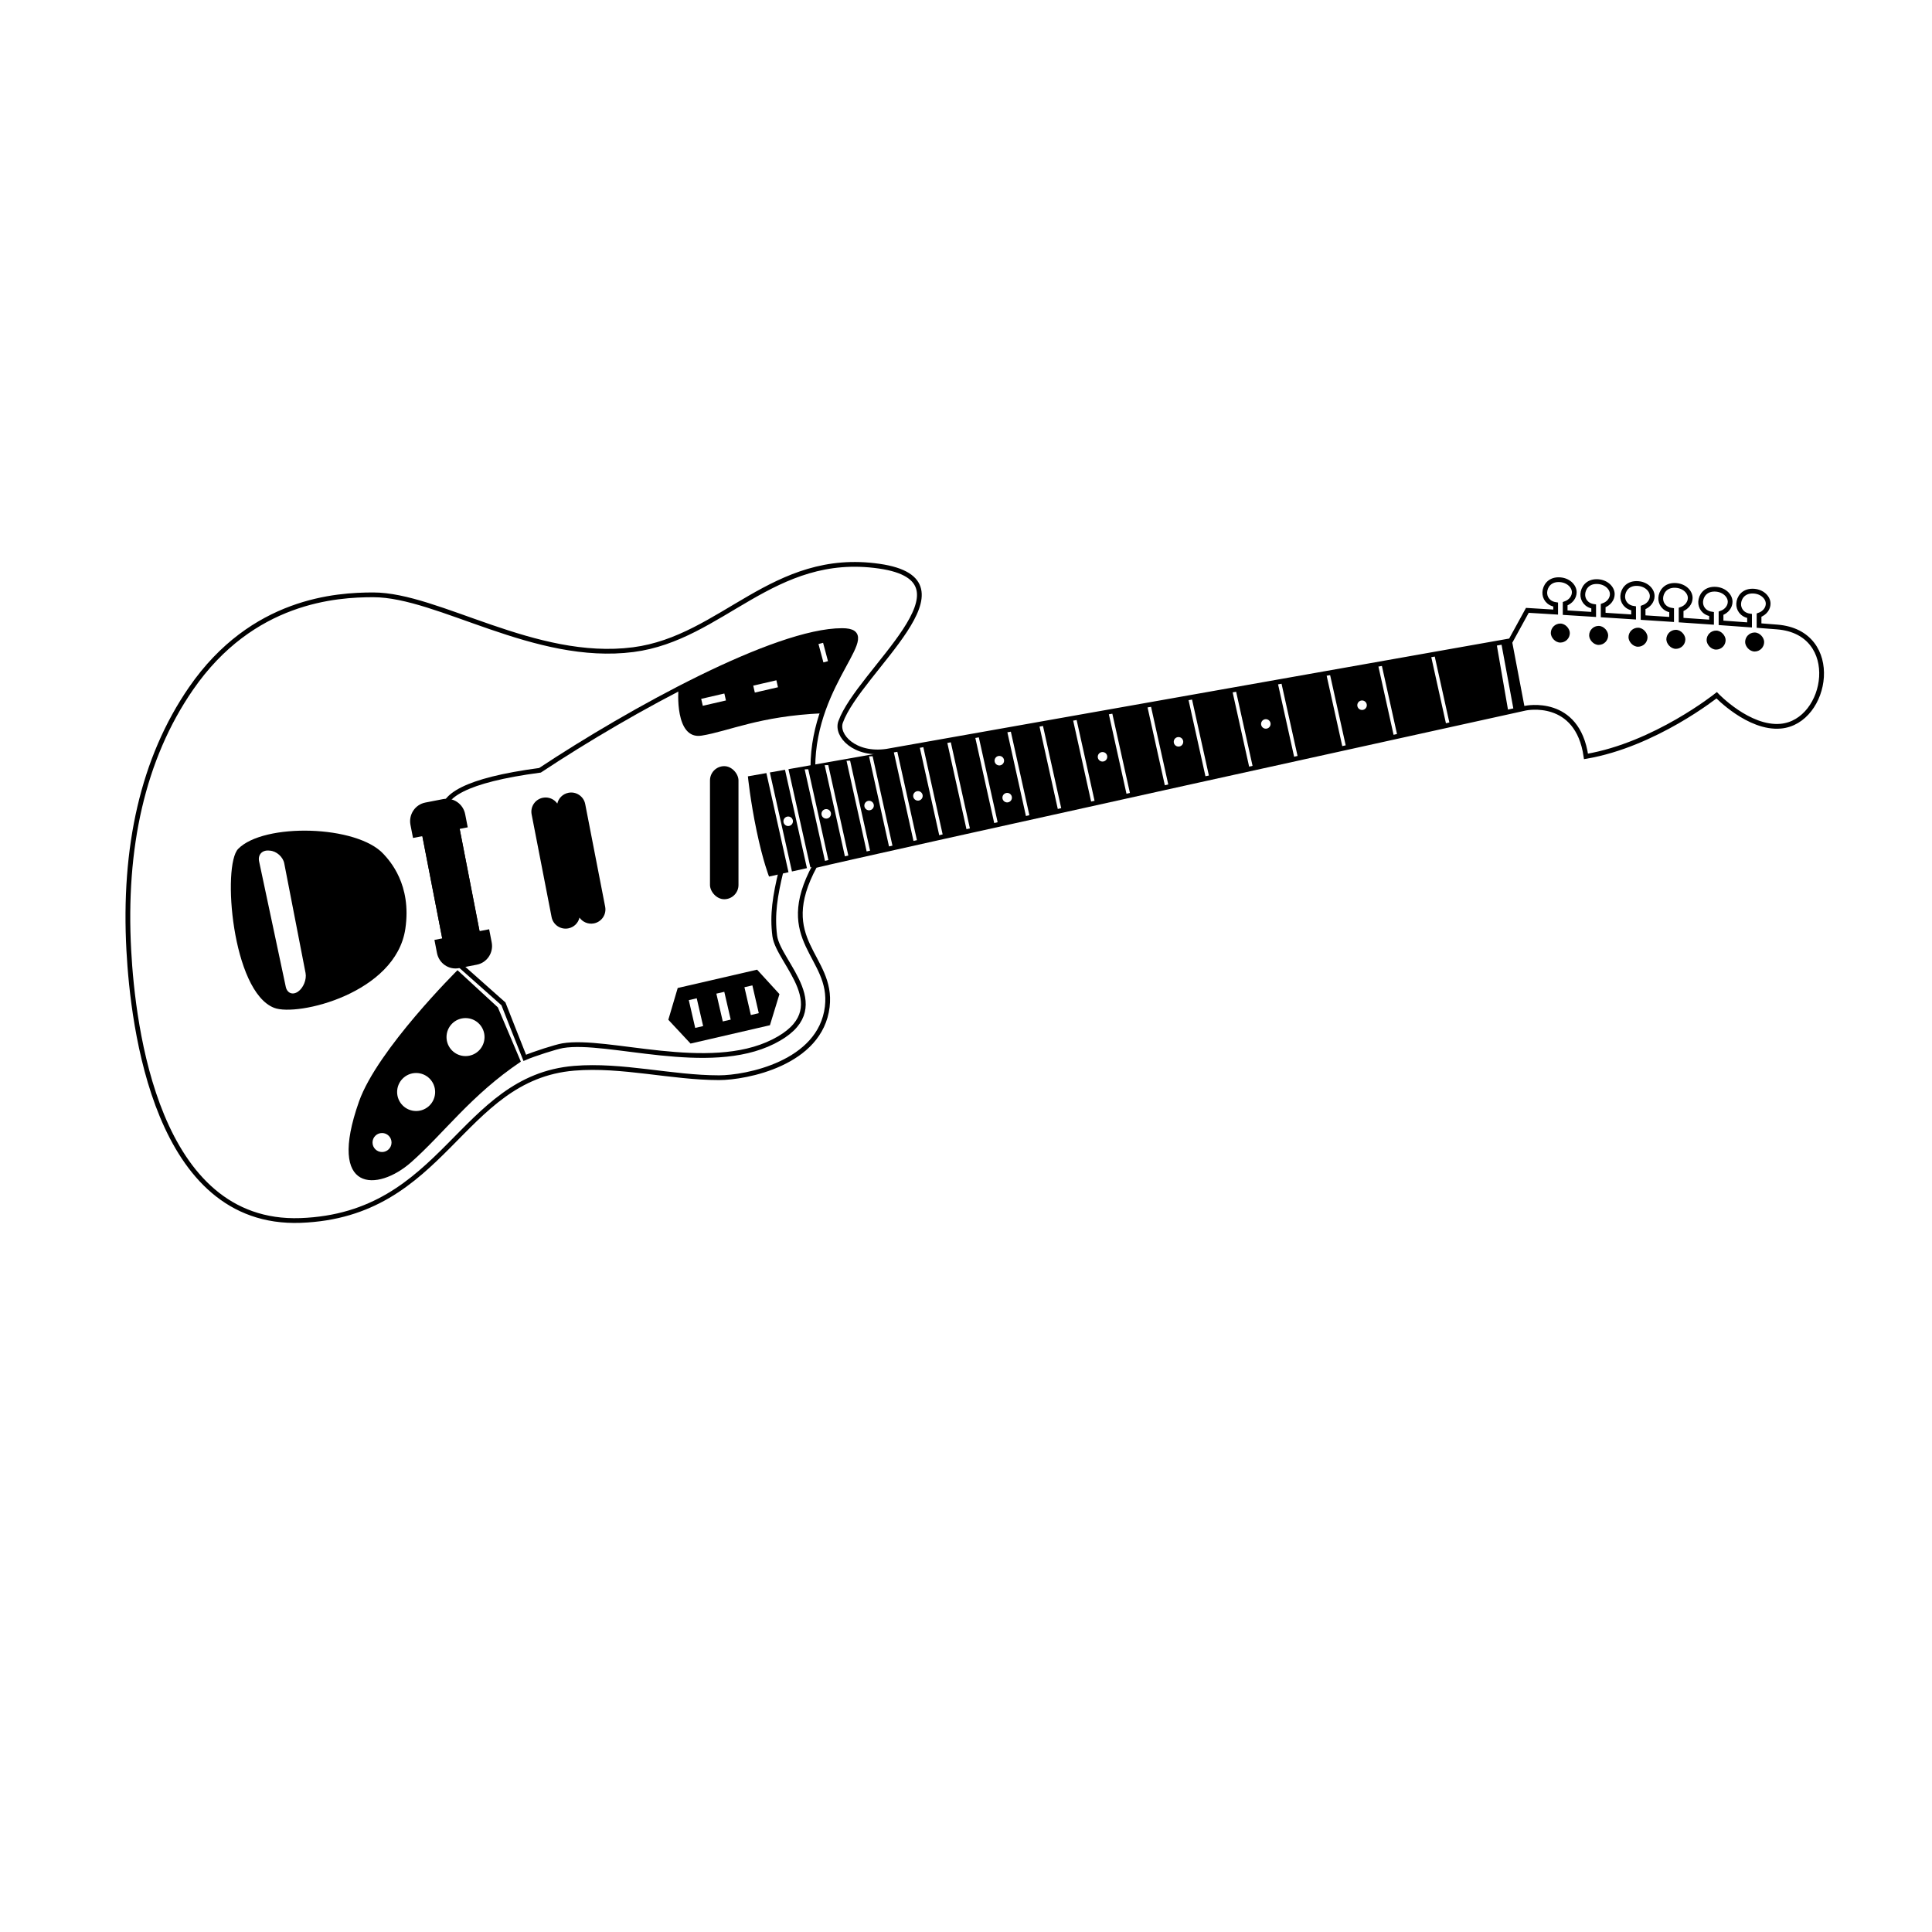 <?xml version="1.0" encoding="UTF-8"?>
<!-- Uploaded to: ICON Repo, www.svgrepo.com, Generator: ICON Repo Mixer Tools -->
<svg width="800px" height="800px" version="1.1" viewBox="144 144 512 512" xmlns="http://www.w3.org/2000/svg">
 <path transform="matrix(5.038 0 0 5.038 148.09 148.09)" d="m91.718 32.095c0.336 0.026 0.657 0.051 0.958 0.075 3.467 0.28 2.68 4.993 0.181 5.217-1.677 0.151-3.368-1.626-3.368-1.626s-3.249 2.601-6.874 3.216c-0.45-3.123-3.184-2.538-3.184-2.538s-35.166 7.734-37.378 8.285c-2.163 3.988 0.971 4.74 0.651 7.425-0.357 2.984-4.283 3.729-5.692 3.729-2.498 0-5.099-0.705-7.618-0.497-6.028 0.497-6.786 7.732-14.403 8.007-7.59 0.273-8.81-10.214-9.027-14.2-0.294-5.393 0.723-10.087 3.273-13.784 3.223-4.671 7.662-4.926 9.585-4.926 3.421 0 8.492 3.555 13.679 2.883 4.681-0.607 7.343-5.196 12.933-4.391 5.366 0.772-1.055 5.502-2.028 8.195-0.255 0.706 0.733 1.785 2.42 1.542l32.829-5.817 0.875-1.596s0.568 0.034 1.489 0.091v-0.395c-0.409-0.062-0.586-0.371-0.572-0.648 0.016-0.311 0.241-0.661 0.727-0.661s0.824 0.33 0.824 0.661c0 0.248-0.173 0.496-0.479 0.604v0.469c0.447 0.028 0.952 0.059 1.5 0.094v-0.419c-0.409-0.062-0.586-0.371-0.572-0.648 0.016-0.311 0.241-0.661 0.727-0.661 0.487 0 0.824 0.33 0.824 0.661 0 0.248-0.172 0.496-0.479 0.604v0.494c0.509 0.033 1.046 0.067 1.6 0.102v-0.452c-0.409-0.062-0.586-0.371-0.572-0.648 0.016-0.311 0.241-0.661 0.727-0.661s0.824 0.33 0.824 0.661c0 0.248-0.173 0.496-0.479 0.604v0.529c0.492 0.032 0.996 0.065 1.5 0.098v-0.483c-0.409-0.062-0.586-0.371-0.572-0.649 0.016-0.31 0.241-0.66 0.727-0.66 0.487 0 0.824 0.33 0.824 0.66 0 0.249-0.172 0.497-0.479 0.605v0.561c0.538 0.036 1.075 0.073 1.6 0.109v-0.426c-0.409-0.062-0.586-0.371-0.572-0.649 0.016-0.31 0.241-0.66 0.727-0.66s0.824 0.33 0.824 0.66c0 0.249-0.173 0.497-0.479 0.605v0.505c0.518 0.036 1.021 0.073 1.5 0.109v-0.469c-0.409-0.062-0.586-0.371-0.572-0.649 0.016-0.31 0.241-0.66 0.727-0.66 0.487 0 0.824 0.33 0.824 0.66 0 0.249-0.173 0.497-0.479 0.605z" fill="none" stroke="#000000" stroke-width=".25"/>
 <path d="m348.02 348.71 4.012-0.707 5.812 26.062-3.969 0.883zm-0.918 0.164 5.859 26.277-5.16 1.148s-1.613-4.074-3.293-12.129c-1.684-8.055-2.309-14.434-2.309-14.434zm5.848-1.035 27.828-4.91 5.445 24.555 0.949-0.027-5.449-24.594-0.684 0.02 6.629-1.172 5.422 24.469 0.188-0.008-12.578 2.801-5.445-24.559-0.949 0.023 5.449 24.594 0.785-0.02-21.785 4.852zm35.57-6.277 6.434-1.137 5.348 24.117 0.336-0.008-6.629 1.477-5.418-24.453zm7.356-1.301 6.5-1.145 5.289 23.852-6.438 1.434zm7.422-1.309 7.57-1.336 5.203 23.48-7.496 1.668zm8.488-1.5 7.602-1.34 5.121 23.105-7.523 1.676zm8.52-1.504 8-1.41 5.035 22.711-7.922 1.766zm8.918-1.574 8.543-1.508 4.941 22.297-8.457 1.883zm9.461-1.672 9.34-1.648 4.844 21.848-9.246 2.059zm10.262-1.809 9.945-1.758 4.738 21.367-9.848 2.195zm10.867-1.918 10.762-1.902 4.625 20.855-10.66 2.371zm11.684-2.066 11.113-1.961 4.508 20.324-11.008 2.453zm12.035-2.121 11.957-2.113 4.379 19.758-11.84 2.637zm12.875-2.273 12.805-2.262 4.246 19.156-12.68 2.82zm13.723-2.426 13.09-2.309 4.109 18.539-12.961 2.887zm14.008-2.473 16.488-2.91 3.109 17.957-15.496 3.453zm17.719-3.129 2.859-0.504 3.371 17.711-2.93 0.652zm-173.52 31.117 5.453 24.594 0.949-0.023-5.453-24.594zm-5.785 1.176 5.449 24.594 0.953-0.027-5.453-24.59zm-5.305 1.105 5.453 24.594 0.949-0.023-5.453-24.594zm17.102 10.852c0.695-0.02 1.246-0.598 1.227-1.293-0.02-0.695-0.598-1.242-1.293-1.227-0.695 0.02-1.242 0.598-1.227 1.293 0.02 0.695 0.598 1.246 1.293 1.227zm-11.359 2.199c0.695-0.016 1.242-0.598 1.227-1.293-0.02-0.695-0.598-1.242-1.293-1.223-0.695 0.016-1.246 0.594-1.227 1.289 0.02 0.695 0.598 1.246 1.293 1.227zm-10.082 1.969c0.695-0.02 1.246-0.598 1.227-1.293s-0.598-1.242-1.293-1.227c-0.695 0.02-1.242 0.598-1.227 1.293 0.02 0.695 0.598 1.246 1.293 1.227zm35.34-7.207c0.434-0.543 0.34-1.336-0.203-1.77-0.543-0.434-1.336-0.34-1.77 0.203-0.434 0.543-0.344 1.336 0.203 1.77 0.543 0.434 1.336 0.344 1.77-0.203zm20.613-8.852c0.695-0.02 1.246-0.598 1.227-1.293-0.016-0.695-0.598-1.246-1.293-1.227-0.695 0.02-1.242 0.598-1.223 1.293 0.016 0.695 0.594 1.242 1.289 1.227zm2.078 9.801c0.695-0.02 1.246-0.598 1.227-1.293-0.016-0.695-0.594-1.246-1.289-1.227-0.699 0.02-1.246 0.598-1.227 1.293 0.016 0.695 0.594 1.242 1.289 1.227zm94.051-24.5c0.695-0.016 1.242-0.594 1.227-1.289-0.02-0.695-0.598-1.246-1.293-1.227-0.695 0.016-1.246 0.598-1.227 1.293s0.598 1.242 1.293 1.223zm-25.5 4.961c0.695-0.02 1.246-0.598 1.227-1.293-0.02-0.695-0.598-1.242-1.293-1.227-0.695 0.02-1.242 0.598-1.227 1.293 0.02 0.695 0.598 1.246 1.293 1.227zm-23.145 4.738c0.695-0.016 1.242-0.594 1.223-1.289-0.016-0.695-0.594-1.246-1.289-1.227-0.695 0.016-1.246 0.594-1.227 1.289 0.016 0.695 0.598 1.246 1.293 1.227zm-20.137 3.973c0.695-0.02 1.242-0.598 1.223-1.293-0.016-0.695-0.594-1.246-1.289-1.227-0.695 0.02-1.246 0.598-1.227 1.293 0.016 0.695 0.598 1.242 1.293 1.227z" fill-rule="evenodd"/>
 <path transform="matrix(5.038 0 0 5.038 148.09 148.09)" d="m40.277 44.999c-0.319 1.313-0.478 2.306-0.335 3.419 0.185 1.431 3.339 3.849-0.078 5.563-3.417 1.714-8.713-0.186-11.077 0.213-0.36 0.061-1.529 0.437-1.996 0.64-0.071-0.167-1.12-2.84-1.12-2.84l-2.246-1.994c0-0.408-0.659-5.265-0.91-8.033-0.081-0.885 1.097-1.731 5.078-2.26 4.759-3.152 12.388-7.349 15.891-7.349 2.256 0-1.537 2.614-1.537 7.206" fill="none" stroke="#000000" stroke-width=".25"/>
 <path d="m323.79 326.67c16.84-8.699 33.387-15.414 43.332-15.414 8.711 0-0.484 7.742-5.254 21.777-16.684 0.75-24.645 4.734-31.918 5.914-7.269 1.18-6.16-12.277-6.16-12.277zm38.336-12.32-1.219 0.324 1.305 4.867 1.215-0.324zm-25.742 15.277-0.426-1.84-6.137 1.418 0.426 1.84zm13.789-3.5-0.422-1.844-6.137 1.418 0.426 1.84z" fill-rule="evenodd"/>
 <path d="m207.12 368.96c6.797-6.93 31.496-6.348 38.547 1.395 1.535 1.684 7.496 8.023 5.75 19.801-2.539 17.098-28.625 23.332-34.781 20.926-11.184-4.371-13.793-37.762-9.516-42.121zm5.543 3.309 7.066 33.234c0.359 1.691 1.82 2.289 3.254 1.289 1.395-0.965 2.328-3.207 1.992-4.938l-5.648-29.062c-0.332-1.707-2.043-3.238-3.809-3.363l-0.316-0.023c-1.773-0.129-2.902 1.152-2.539 2.863z" fill-rule="evenodd"/>
 <path d="m239.14 435.91c4.867-13.754 26.102-34.801 26.102-34.801l10.691 9.848 6.094 14.391c-13.266 8.914-20.371 18.996-29.117 26.699-8.742 7.703-22.422 8.312-13.77-16.137zm28.23-12.035c2.781 0 5.035-2.254 5.035-5.039 0-2.781-2.254-5.035-5.035-5.035-2.785 0-5.039 2.254-5.039 5.035 0 2.785 2.254 5.039 5.039 5.039zm-13.09 14.555c2.781 0 5.035-2.254 5.035-5.035 0-2.785-2.254-5.039-5.035-5.039-2.785 0-5.039 2.254-5.039 5.039 0 2.781 2.254 5.035 5.039 5.035zm-9.039 10.867c1.391 0 2.519-1.125 2.519-2.516 0-1.395-1.129-2.519-2.519-2.519-1.391 0-2.519 1.125-2.519 2.519 0 1.391 1.129 2.516 2.519 2.516z" fill-rule="evenodd"/>
 <path d="m335.93 347.04c2.086 0 3.777 2.086 3.777 3.777v27.711c0 2.086-1.691 3.777-3.777 3.777-2.086 0-3.777-2.086-3.777-3.777v-27.711c0-2.086 1.691-3.777 3.777-3.777z" fill-rule="evenodd"/>
 <path d="m259.83 359.29c2.731-0.531 5.477 1.77 5.906 3.984l5.769 29.672c0.531 2.731-1.254 5.375-3.984 5.906-2.731 0.531-5.477-1.77-5.906-3.984l-5.769-29.672c-0.531-2.731 1.254-5.375 3.984-5.906z" fill-rule="evenodd"/>
 <path d="m271.09 390.76-5.269-27.094 2.133-0.414-0.676-3.465c-0.539-2.781-3.16-4.539-5.875-4.012l-4.68 0.91c-2.707 0.527-4.477 3.176-3.945 5.918l0.676 3.465 2.477-0.48 5.266 27.094-2.066 0.402 0.672 3.465c0.543 2.781 3.164 4.539 5.875 4.012l4.684-0.91c2.707-0.527 4.477-3.18 3.941-5.918l-0.672-3.469z" fill-rule="evenodd"/>
 <path d="m323.6 405.83 21.039-4.859 5.926 6.477-2.527 8.25-21.039 4.859-5.887-6.309zm2.938 3.215 1.699 7.363 2.102-0.488-1.699-7.363zm7.305-1.719 1.699 7.363 2.102-0.484-1.699-7.363zm7.438-1.703 1.699 7.367 2.106-0.488-1.699-7.363z" fill-rule="evenodd"/>
 <path d="m291.69 356.95c-0.828-1.18-2.305-1.832-3.812-1.539-2.062 0.402-3.387 2.379-2.988 4.426l5.289 27.207c0.395 2.035 2.379 3.383 4.43 2.984 1.52-0.293 2.641-1.449 2.961-2.856 0.832 1.18 2.305 1.832 3.816 1.539 2.062-0.402 3.387-2.379 2.988-4.426l-5.289-27.207c-0.395-2.035-2.383-3.383-4.43-2.984-1.52 0.293-2.641 1.449-2.965 2.856z" fill-rule="evenodd"/>
 <path d="m557.5 309.25c1.391 0 2.519 1.391 2.519 2.519 0 1.391-1.129 2.519-2.519 2.519s-2.519-1.391-2.519-2.519c0-1.391 1.129-2.519 2.519-2.519z" fill-rule="evenodd"/>
 <path d="m567.66 309.87c1.391 0 2.519 1.391 2.519 2.519 0 1.391-1.129 2.519-2.519 2.519-1.391 0-2.519-1.391-2.519-2.519 0-1.391 1.129-2.519 2.519-2.519z" fill-rule="evenodd"/>
 <path d="m578.09 310.35c1.391 0 2.519 1.391 2.519 2.519 0 1.391-1.129 2.519-2.519 2.519s-2.519-1.391-2.519-2.519c0-1.391 1.129-2.519 2.519-2.519z" fill-rule="evenodd"/>
 <path d="m588.12 310.91c1.391 0 2.519 1.391 2.519 2.519 0 1.391-1.129 2.519-2.519 2.519-1.391 0-2.519-1.391-2.519-2.519 0-1.391 1.129-2.519 2.519-2.519z" fill-rule="evenodd"/>
 <path d="m598.79 311.11c1.391 0 2.519 1.391 2.519 2.519 0 1.391-1.129 2.519-2.519 2.519s-2.519-1.391-2.519-2.519c0-1.391 1.129-2.519 2.519-2.519z" fill-rule="evenodd"/>
 <path d="m609 311.62c1.391 0 2.519 1.391 2.519 2.519 0 1.391-1.129 2.519-2.519 2.519s-2.519-1.391-2.519-2.519c0-1.391 1.129-2.519 2.519-2.519z" fill-rule="evenodd"/>
</svg>